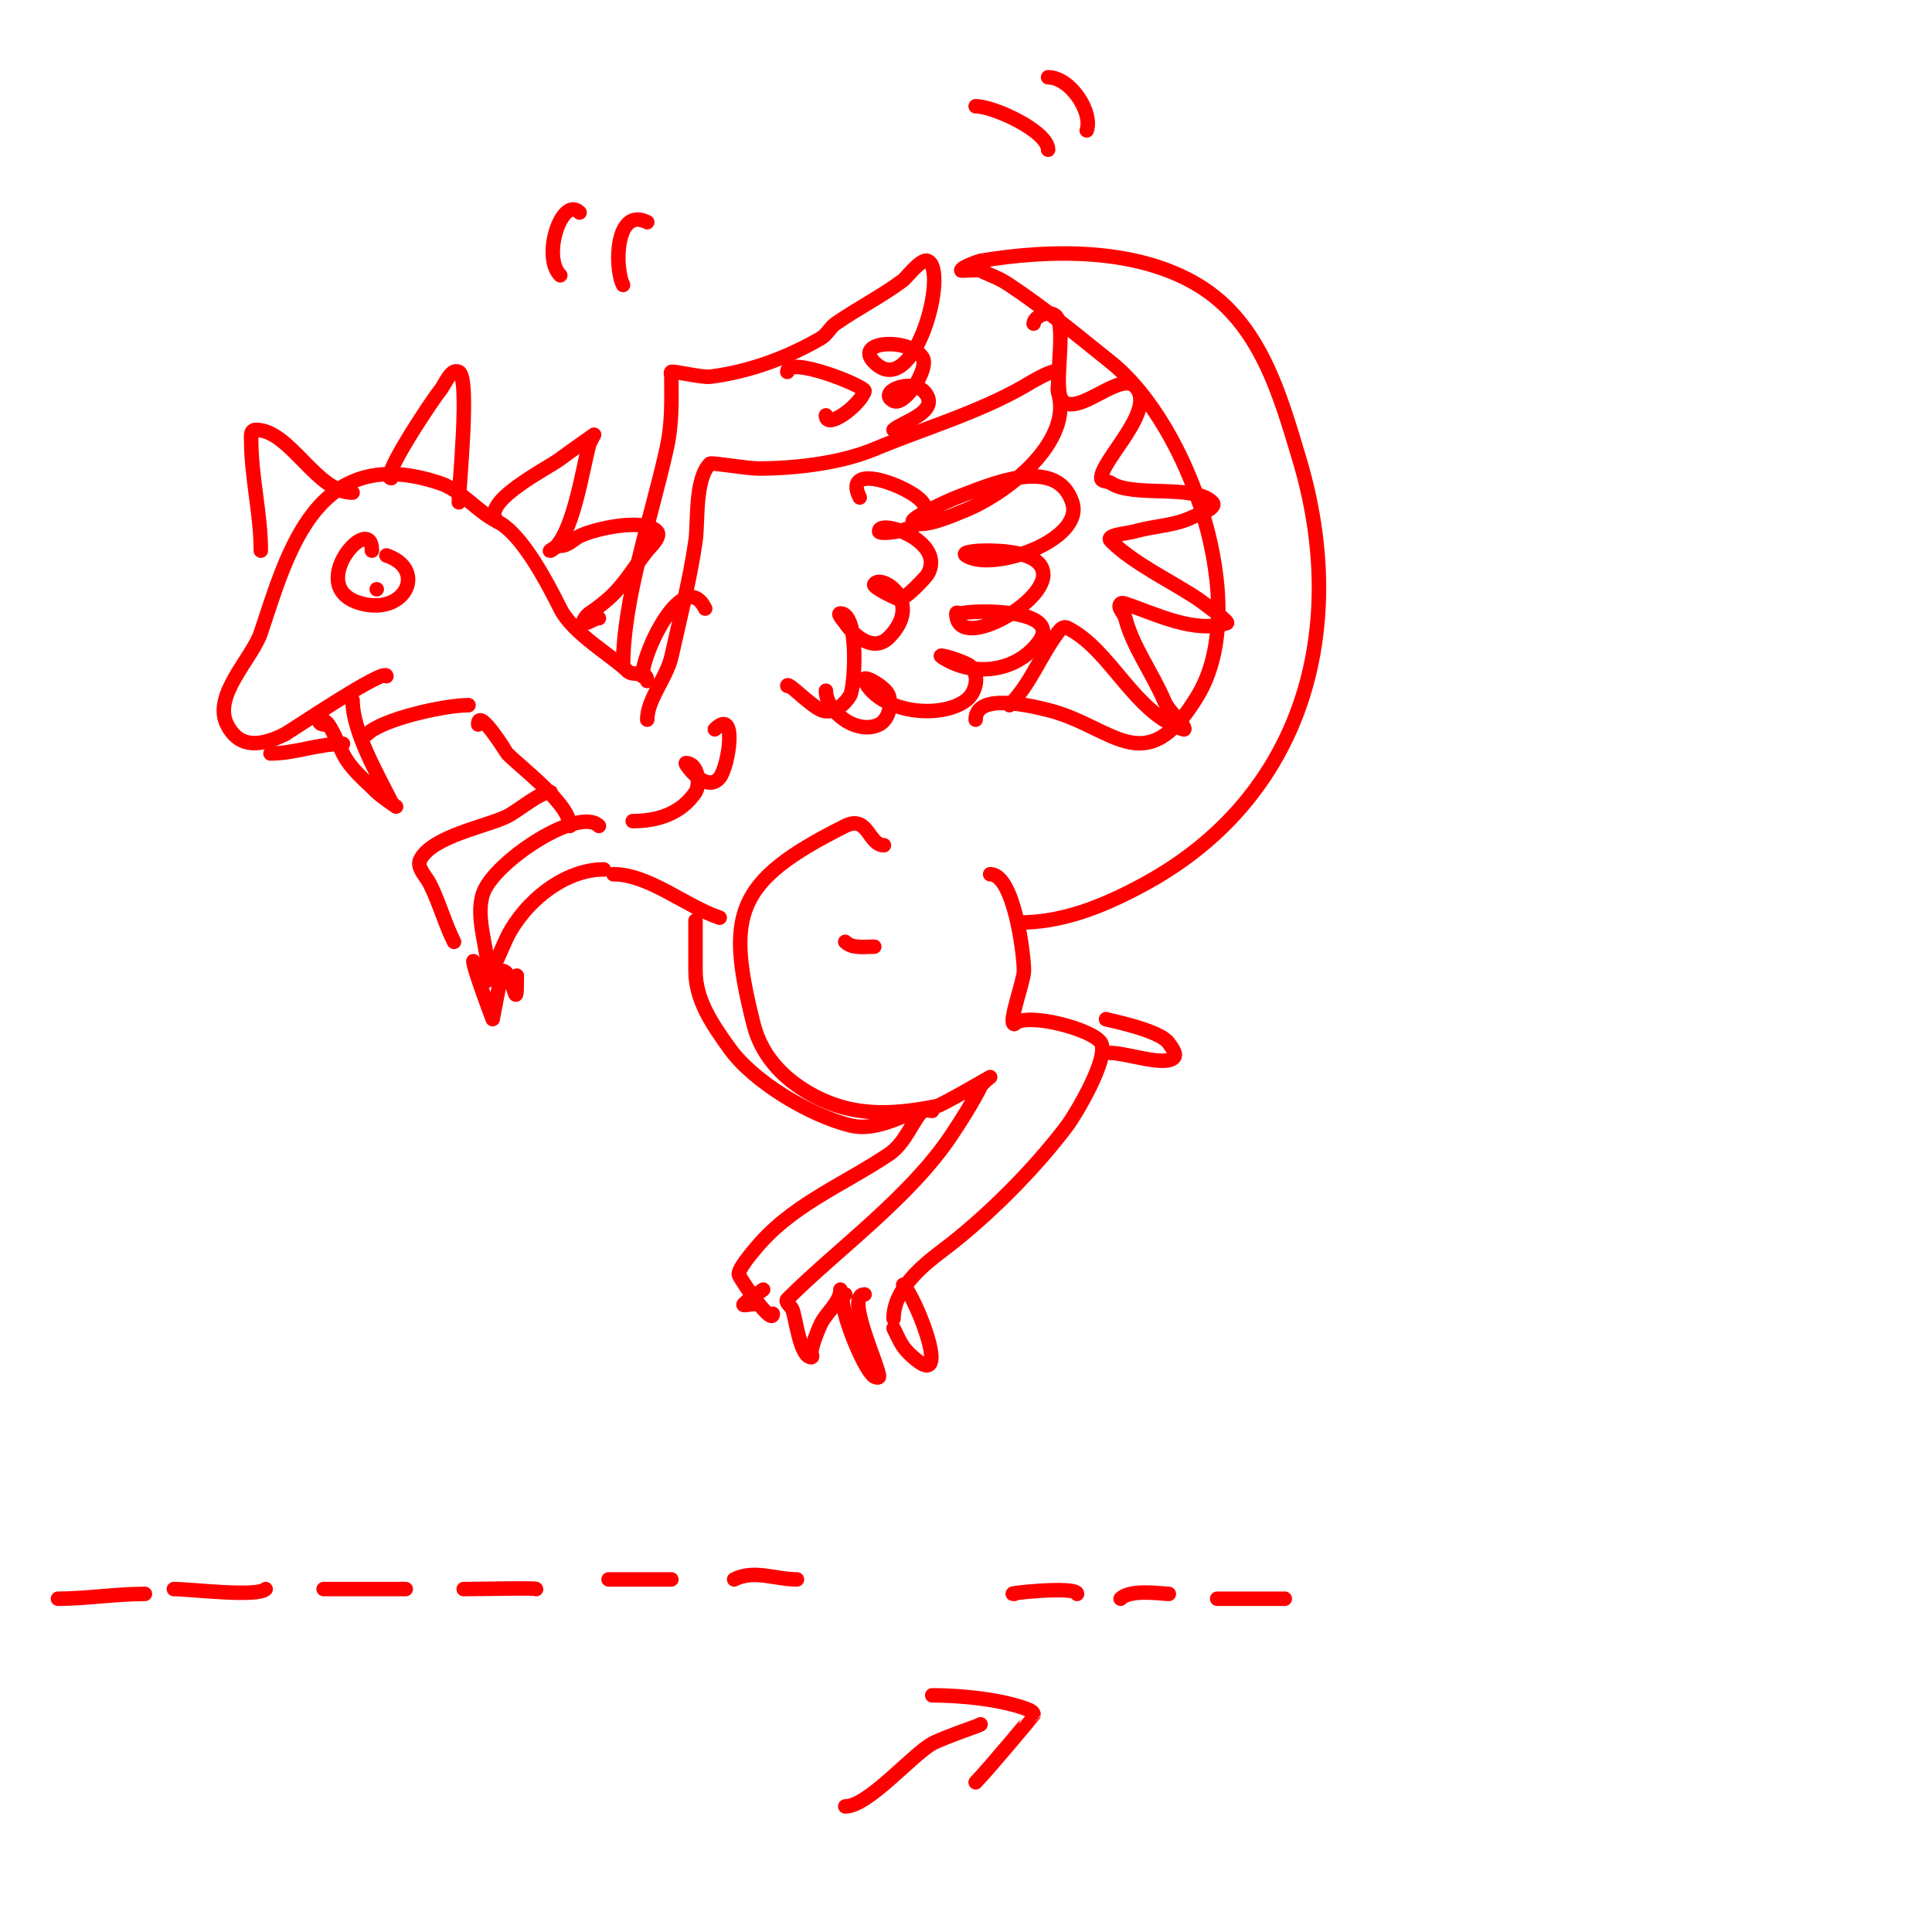<svg viewBox='0 0 400 400' version='1.1' xmlns='http://www.w3.org/2000/svg' xmlns:xlink='http://www.w3.org/1999/xlink'><g fill='none' stroke='#ff0000' stroke-width='3' stroke-linecap='round' stroke-linejoin='round'><path d='M134,149c0,-4.197 4.065,-8.794 5,-13c1.75,-7.875 3.888,-16.216 5,-24c0.565,-3.956 -0.204,-12.796 3,-16c0.28,-0.28 7.701,1 10,1c7.522,0 16.962,-1.067 24,-4c10.247,-4.27 21.344,-7.482 31,-13c0.845,-0.483 6.181,-3.819 7,-3c0.333,0.333 -0.067,3.798 0,4c3.451,10.354 -10.763,21.536 -20,25c-0.745,0.279 -8.268,3.732 -10,2c-0.66,-0.66 7.249,-4.343 9,-5c6.333,-2.375 20.665,-9.006 24,1c2.615,7.844 -16.657,14.562 -22,11c-1.144,-0.762 2.626,-1 4,-1c2.981,0 12,0.11 12,5c0,6.186 -18,16.101 -18,8c0,-0.333 0.677,0.081 1,0c3.139,-0.785 21.199,-0.932 16,6c-4.704,6.272 -13.707,7.196 -20,3c-1.426,-0.951 5.023,1.023 6,2c1.953,1.953 1.025,5.481 -1,7c-5.299,3.975 -17.705,2.589 -21,-4c-0.869,-1.738 4.385,1.156 5,3c0.674,2.022 -0.025,5.013 -2,6c-4.5,2.25 -11,-2.593 -11,-7'/><path d='M178,103c-3.86,-7.72 10.579,-2.227 13,1c4.016,5.355 -9,7.097 -9,6c0,-2.688 14.12,2.133 10,9c-0.118,0.196 -4.552,5.29 -6,5c-0.431,-0.086 -5.308,-2.384 -5,-3c1.175,-2.35 10.518,3.482 3,11c-3.157,3.157 -7.281,-0.421 -9,-3c-0.413,-0.62 -1.745,-2 -1,-2c3.944,0 2.979,15.368 2,17c-1.137,1.894 -3.599,4.029 -6,3c-2.377,-1.019 -7,-5.991 -7,-5'/><path d='M134,141c0,-2.34 -2.965,-0.965 -4,-2c-3.216,-3.216 -11.374,-7.749 -14,-13c-2.655,-5.311 -7.945,-15.472 -13,-18c-4.463,-2.231 -7.293,-6.431 -12,-8c-25.476,-8.492 -31.414,14.242 -37,31c-1.77,5.309 -10.032,12.936 -7,19c2.563,5.125 7.12,4.44 12,2'/><path d='M59,152c1.811,-1.065 21,-13.98 21,-12'/><path d='M68,150c-0.598,0 -2,0.236 -2,-1c0,-0.745 1.587,0.38 2,1c1.24,1.861 2,4 3,6c1.624,3.248 4.449,5.449 7,8c0.755,0.755 4,3 4,3c0,0 -0.733,-0.467 -1,-1c-2.793,-5.586 -8,-14.529 -8,-21'/><path d='M56,156c5.051,0 9.829,-2 15,-2'/><path d='M76,152c3.076,-3.076 15.913,-6 21,-6'/><path d='M77,114c0,-8.457 -14.437,7.891 -2,11c9.099,2.275 13.365,-7.212 5,-10'/><path d='M78,119'/><path d='M76,121'/><path d='M78,122l0,0'/><path d='M99,150c0,-3.796 5.996,5.996 6,6c3.294,3.294 13,10.51 13,15'/><path d='M124,171c-4.165,-4.165 -21.83,7.491 -24,14c-1.647,4.942 1,11.122 1,16c0,0.667 0,2 0,2c0,0 3.65,-8.3 4,-9c3.69,-7.381 11.909,-14 20,-14'/><path d='M98,199c0,1.47 4,12 4,12c0,0 1.911,-10 2,-10c2.432,0 3,10.403 3,1'/><path d='M114,164c-2.314,0 -6.598,3.799 -9,5c-4.212,2.106 -15.56,4.121 -18,9c-0.803,1.606 1.197,3.394 2,5c2.024,4.047 3.064,8.128 5,12'/><path d='M183,175c-3.201,0 -3.254,-6.373 -8,-4c-23.036,11.518 -24.67,18.322 -19,41c1.536,6.143 5.576,10.745 11,14c8.926,5.356 17.554,4.889 27,3c0.989,-0.198 11,-6 11,-6c0,0 -1.578,1.157 -2,2c-1.578,3.155 -3.884,6.827 -6,10c-8.626,12.938 -23.727,23.727 -34,34c-0.527,0.527 0.667,1.333 1,2c0.739,1.477 1.539,10 4,10c0.333,0 0,-0.667 0,-1c0,-1.273 1.408,-4.817 2,-6c1.141,-2.282 4,-4.44 4,-7'/><path d='M175,268c-2.364,0 3.52,15.347 6,17c0.277,0.185 1,0.333 1,0c0,-2.152 -7.141,-17 -3,-17'/><path d='M185,275c0.904,1.809 1.563,3.563 3,5c10.035,10.035 1.754,-11.246 -1,-14'/><path d='M185,273c0,-5.841 5.553,-10.665 10,-14c9.114,-6.836 19.195,-16.927 26,-26c1.76,-2.346 8.574,-13.852 7,-17c-1.403,-2.806 -15.447,-6.553 -18,-4'/><path d='M229,211c-0.698,0 11.058,2.088 13,5c0.585,0.877 1.745,2.255 1,3c-1.843,1.843 -9.908,-1 -13,-1'/><path d='M210,212c-1.375,0 2,-8.93 2,-11c0,-3.443 -2.052,-20 -7,-20'/><path d='M202,149c0,-5.56 10.992,-3.002 15,-2c13.492,3.373 20.087,15.188 31,-3c11.287,-18.811 -1.835,-56.068 -18,-69c-6.99,-5.592 -13.417,-10.945 -21,-16c-2.456,-1.637 -3.793,-1.897 -6,-3c-0.46,-0.23 -4,0.138 -4,0c0,-0.716 3.819,-1.97 4,-2c14.262,-2.377 32.018,-2.789 45,5c12.902,7.741 17.007,22.689 21,36c10.536,35.121 0.92,70.043 -32,88c-9.369,5.11 -17.548,8 -26,8'/><path d='M127,181c7.335,0 14.982,6.661 22,9'/><path d='M54,114c0,-7.676 -2,-15.229 -2,-23c0,-0.598 -0.236,-2 1,-2c7.039,0 12.525,13 20,13'/><path d='M81,99c-2.297,0 8.554,-16.265 10,-18c1.207,-1.449 2.313,-4.843 4,-4c2.349,1.174 0,23.491 0,27'/><path d='M103,108c-3.922,-3.922 10.297,-10.973 13,-13c2.294,-1.72 7,-5 7,-5c0,0 -0.908,1.678 -1,2c-1.322,4.626 -3.448,19.724 -8,22c-0.667,0.333 1.255,-1 2,-1c1.673,0 2.618,-1.309 4,-2c2.974,-1.487 13.157,-3.843 16,-1c1.041,1.041 -1.439,3.298 -2,4c-2.425,3.031 -4.262,6.262 -7,9c-1.509,1.509 -3.224,2.816 -5,4c-0.62,0.413 -1.745,2 -1,2c1.054,0 1.946,-1 3,-1'/><path d='M133,140c0,-5.15 8.636,-22.727 13,-14'/><path d='M209,146c4.356,-4.356 6.306,-10.074 10,-15c0.444,-0.591 1.089,-1.456 2,-1c9.006,4.503 13.715,17.572 24,21c0.707,0.236 -0.473,-1.473 -1,-2c-1.179,-1.179 -2.343,-2.468 -3,-4c-2.427,-5.664 -6.58,-11.321 -8,-17c-0.256,-1.023 -1.745,-2.255 -1,-3c0.236,-0.236 0.684,-0.105 1,0c6.204,2.068 14.315,6.228 21,4c0.638,-0.213 -5.533,-4.689 -6,-5c-5.491,-3.661 -13.335,-7.335 -18,-12c-1.269,-1.269 3.274,-1.507 5,-2c4.015,-1.147 8.265,-1.132 12,-3c0.478,-0.239 5.238,-1.762 4,-3c-3.862,-3.862 -16.384,-0.923 -21,-4c-0.62,-0.413 -2,-0.255 -2,-1c0,-3.831 11.712,-14.288 7,-19c-3.138,-3.138 -11.759,6.241 -15,3c-2.048,-2.048 0.61,-13.781 -1,-17c-1.172,-2.343 -5,-0.51 -5,1'/><path d='M131,170c5.078,0 9.997,-1.496 13,-6c0.983,-1.475 0.636,-6 -2,-6c-0.383,0 4.228,6.465 7,3c1.868,-2.336 3.782,-14.782 -1,-10'/><path d='M175,195c1.434,1.434 3.972,1 6,1'/><path d='M129,138c0,-14.079 5.757,-30.407 9,-45c1.224,-5.507 1,-10.026 1,-15c0,-0.333 -0.236,-0.764 0,-1c0.256,-0.256 6.433,1.196 8,1c8.062,-1.008 15.965,-3.896 23,-8c1.222,-0.713 1.837,-2.195 3,-3c4.709,-3.26 9.569,-5.677 14,-9c0.616,-0.462 3.65,-4.45 5,-4c4.589,1.53 -2.684,29.316 -11,21c-4.428,-4.428 7.222,-5.167 10,-1c1.466,2.199 -3.655,10.173 -6,9c-3.76,-1.88 4.825,-5.35 7,-1c1.794,3.589 -5.549,5.549 -7,7'/><path d='M163,77c0,-3.5 16.333,3 16,4c-0.994,2.983 -8,8.145 -8,5'/><path d='M134,46c-6.572,-3.286 -6.841,9.317 -5,13'/><path d='M120,44c-3.601,-3.601 -7.925,9.075 -4,13'/><path d='M202,22c3.785,0 15,5.205 15,9'/><path d='M217,16c4.576,0 9.284,7.149 8,11'/><path d='M144,191c0,-2.994 0,8.095 0,10c0,6.11 3.538,11.153 7,16c5.02,7.028 16.66,13.915 25,16c4.973,1.243 9.806,-1.602 14,-3c0.949,-0.316 3,0 3,0c0,0 -1.529,-0.471 -2,0c-2.142,2.142 -3.543,6.695 -7,9c-9.901,6.6 -20.488,10.611 -28,20c-0.011,0.014 -3.486,4.029 -3,5c1.055,2.11 7,10.478 7,8'/><path d='M156,270c-0.667,0 -2.471,0.471 -2,0c1.179,-1.179 2.667,-2 4,-3'/><path d='M12,331c5.767,0 11.988,-1 18,-1'/><path d='M36,329c3.435,0 17.275,1.725 19,0'/><path d='M67,329c5.667,0 11.333,0 17,0'/><path d='M96,329c3.321,0 15,-0.287 15,0'/><path d='M126,327c4.333,0 8.667,0 13,0'/><path d='M152,327c4.18,-2.09 8.471,0 13,0'/><path d='M210,330c-2.795,0 13,-1.742 13,0'/><path d='M232,331c2.089,-2.089 8.669,-1 10,-1'/><path d='M252,331c4.667,0 9.333,0 14,0'/><path d='M175,374c4.756,0 13.839,-10.688 18,-13c2.341,-1.301 10.524,-4 10,-4'/><path d='M193,351c5.808,0 14.519,0.808 20,3c0.438,0.175 1,0.529 1,1c0,0.101 -9.752,11.752 -12,14'/></g>
</svg>